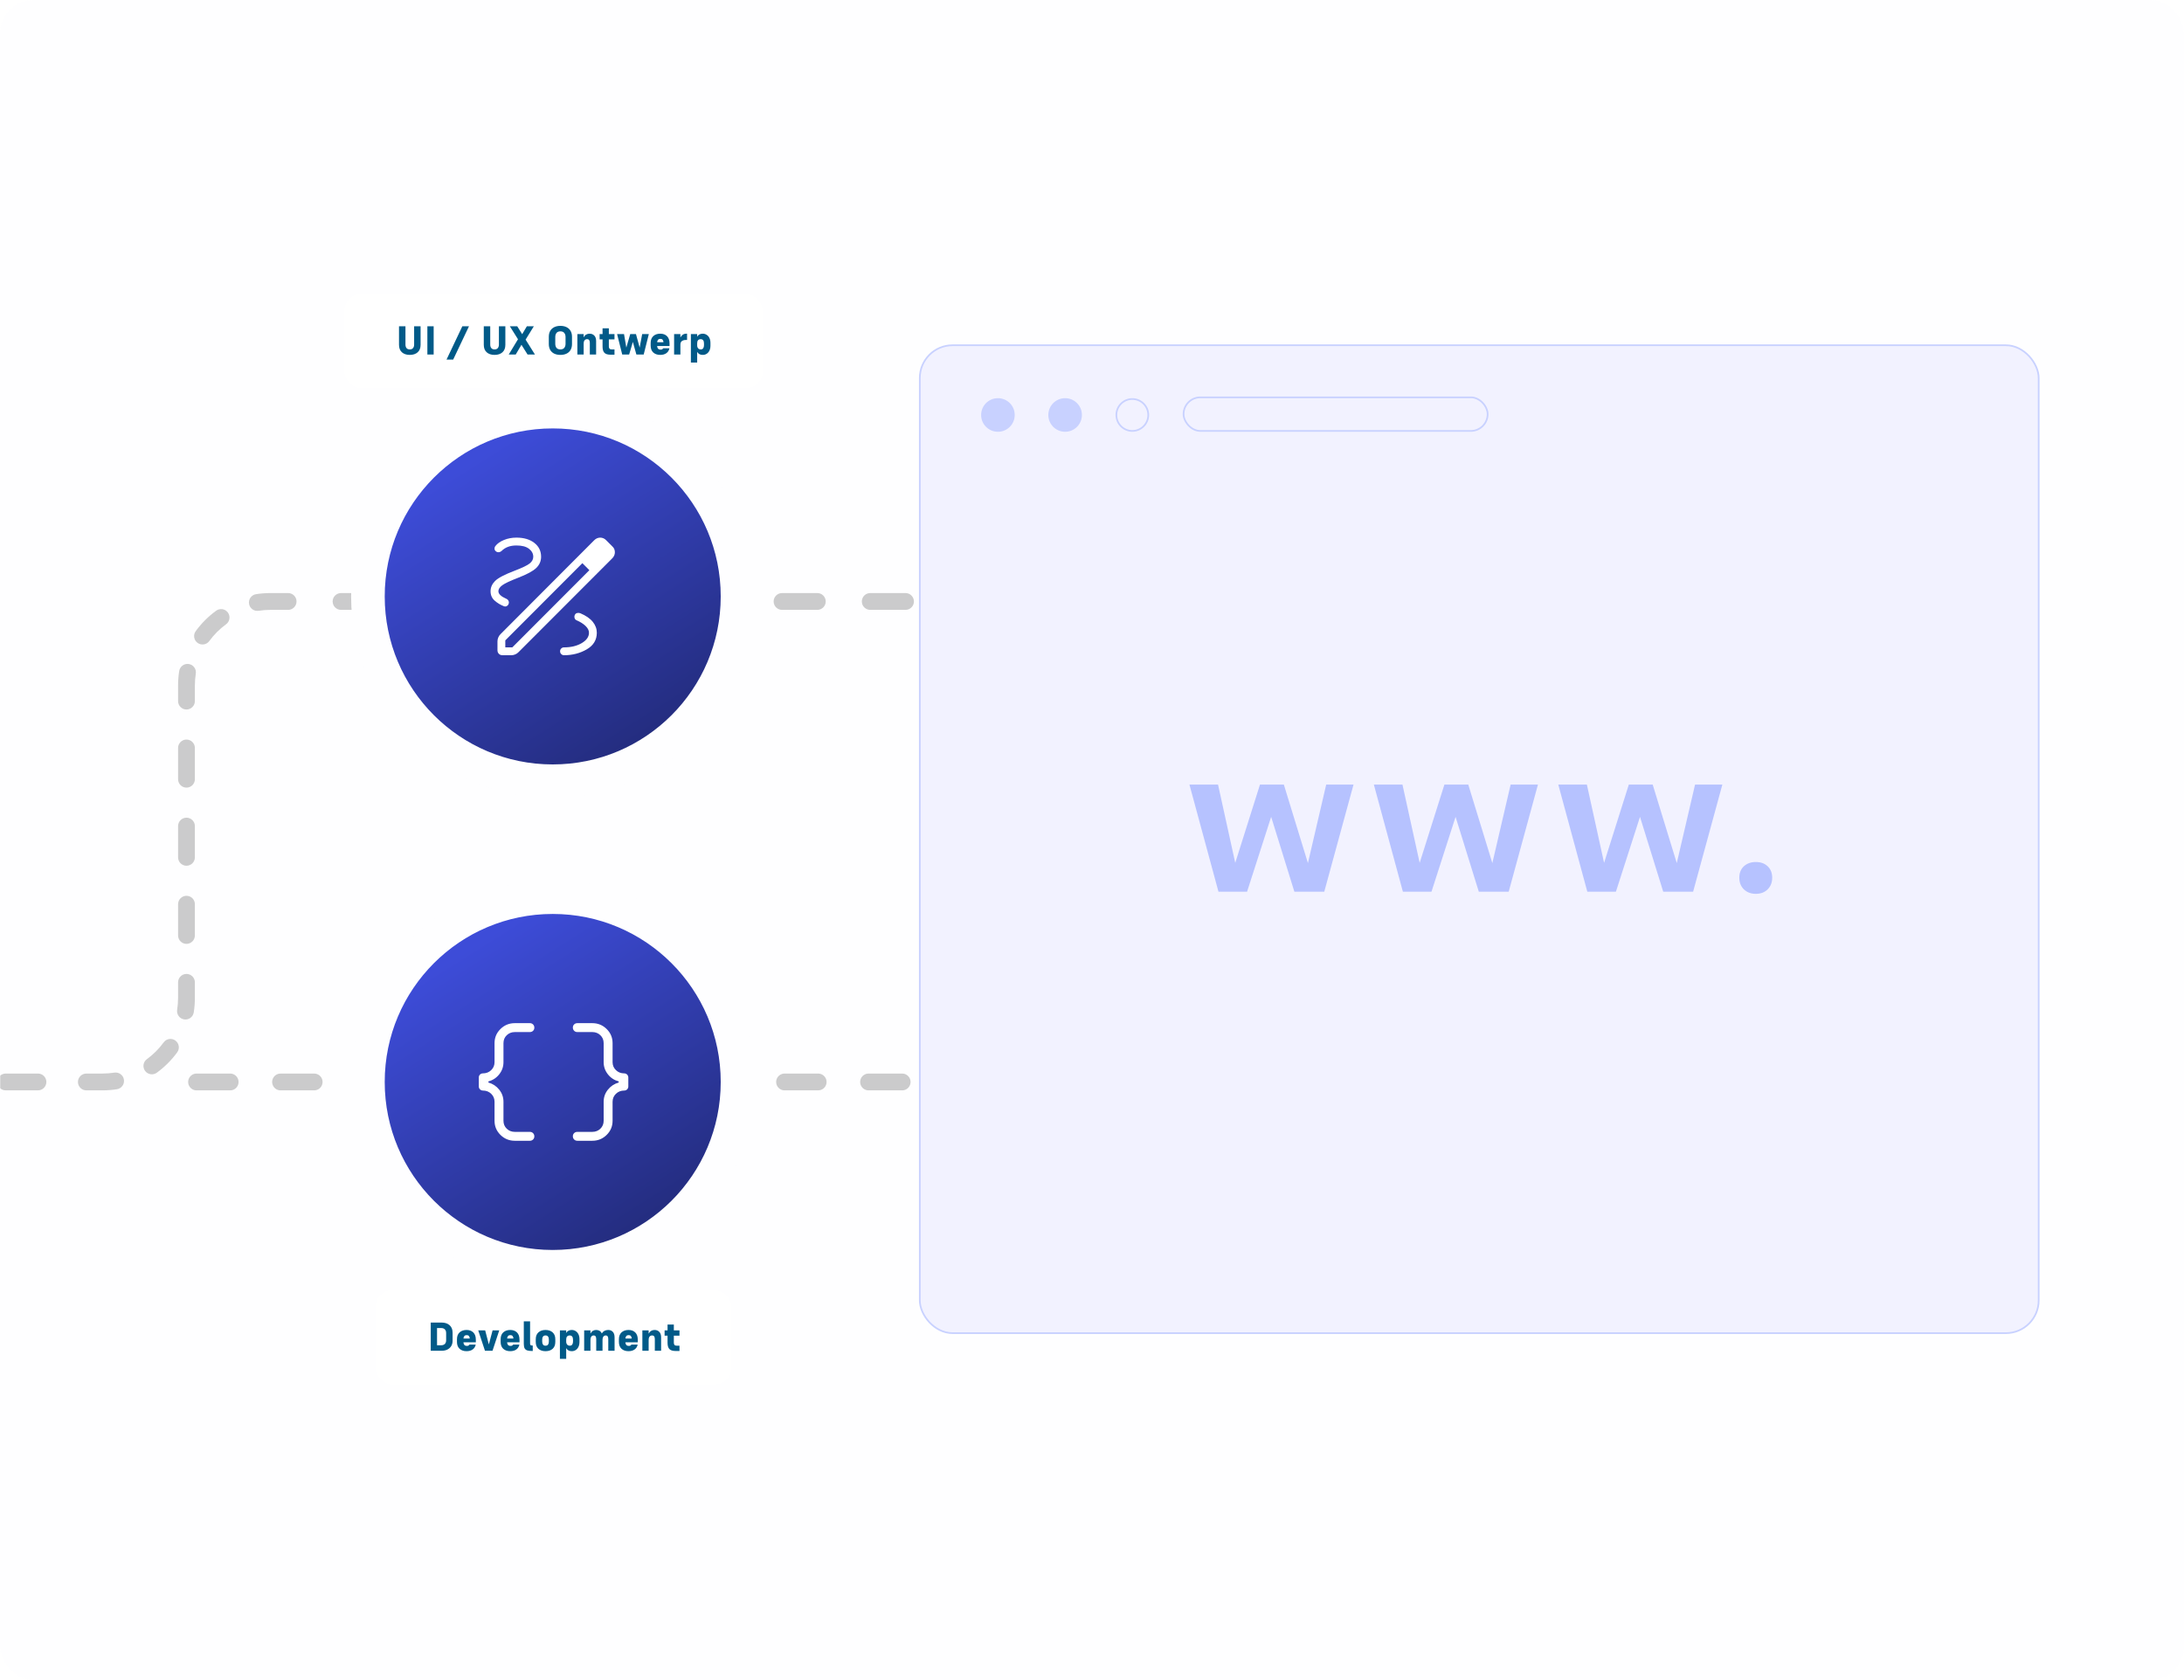 <?xml version="1.0" encoding="UTF-8"?> <svg xmlns="http://www.w3.org/2000/svg" width="1300" height="1000" viewBox="0 0 1300 1000" fill="none"><g clip-path="url(#clip0_314_2058)"><rect width="1300" height="1000" fill="white"></rect><rect opacity="0.1" width="1300" height="1000" rx="20" fill="#F2F1FD"></rect><g opacity="0.2"><mask id="mask0_314_2058" style="mask-type:alpha" maskUnits="userSpaceOnUse" x="0" y="225" width="576" height="462"><rect y="225" width="576" height="462" fill="#D9D9D9"></rect></mask><g mask="url(#mask0_314_2058)"><path d="M581 358H161C133.386 358 111 380.386 111 408V594C111 621.614 88.614 644 61 644H-35V1H581V358Z" fill="white" fill-opacity="0.01"></path><path d="M581 358V363C583.761 363 586 360.761 586 358H581ZM161 358L161 353L161 358ZM61 644L61 649L61 644ZM-35 644H-40C-40 646.761 -37.761 649 -35 649V644ZM-35 1V-4C-37.761 -4 -40 -1.761 -40 1L-35 1ZM581 1H586C586 -1.761 583.761 -4 581 -4V1ZM570.5 353C567.739 353 565.5 355.239 565.5 358C565.5 360.761 567.739 363 570.5 363V358V353ZM539 363C541.761 363 544 360.761 544 358C544 355.239 541.761 353 539 353V358V363ZM518 353C515.239 353 513 355.239 513 358C513 360.761 515.239 363 518 363V358V353ZM486.5 363C489.261 363 491.5 360.761 491.5 358C491.5 355.239 489.261 353 486.5 353V358V363ZM465.5 353C462.739 353 460.5 355.239 460.5 358C460.5 360.761 462.739 363 465.5 363V358V353ZM434 363C436.761 363 439 360.761 439 358C439 355.239 436.761 353 434 353V358V363ZM413 353C410.239 353 408 355.239 408 358C408 360.761 410.239 363 413 363V358V353ZM381.5 363C384.261 363 386.5 360.761 386.5 358C386.5 355.239 384.261 353 381.5 353V358V363ZM360.5 353C357.739 353 355.5 355.239 355.5 358C355.5 360.761 357.739 363 360.5 363V358V353ZM329 363C331.761 363 334 360.761 334 358C334 355.239 331.761 353 329 353V358V363ZM308 353C305.239 353 303 355.239 303 358C303 360.761 305.239 363 308 363V358V353ZM276.5 363C279.261 363 281.5 360.761 281.5 358C281.5 355.239 279.261 353 276.5 353V358V363ZM255.5 353C252.739 353 250.5 355.239 250.5 358C250.5 360.761 252.739 363 255.5 363V358V353ZM224 363C226.761 363 229 360.761 229 358C229 355.239 226.761 353 224 353V358V363ZM203 353C200.239 353 198 355.239 198 358C198 360.761 200.239 363 203 363V358V353ZM171.5 363C174.261 363 176.5 360.761 176.5 358C176.5 355.239 174.261 353 171.5 353V358V363ZM152.399 353.669C149.671 354.098 147.808 356.657 148.236 359.385C148.665 362.113 151.224 363.977 153.952 363.548L153.176 358.609L152.399 353.669ZM134.551 371.589C136.784 369.964 137.277 366.837 135.652 364.604C134.027 362.371 130.9 361.878 128.667 363.503L131.609 367.546L134.551 371.589ZM116.503 375.667C114.878 377.9 115.371 381.027 117.604 382.652C119.837 384.277 122.964 383.784 124.589 381.551L120.546 378.609L116.503 375.667ZM116.548 400.952C116.977 398.224 115.113 395.665 112.385 395.236C109.657 394.808 107.098 396.671 106.669 399.399L111.609 400.176L116.548 400.952ZM106 417.3C106 420.061 108.239 422.3 111 422.3C113.761 422.3 116 420.061 116 417.3H111H106ZM116 445.2C116 442.439 113.761 440.2 111 440.2C108.239 440.2 106 442.439 106 445.2H111H116ZM106 463.8C106 466.561 108.239 468.8 111 468.8C113.761 468.8 116 466.561 116 463.8H111H106ZM116 491.7C116 488.939 113.761 486.7 111 486.7C108.239 486.7 106 488.939 106 491.7H111H116ZM106 510.3C106 513.061 108.239 515.3 111 515.3C113.761 515.3 116 513.061 116 510.3H111H106ZM116 538.2C116 535.439 113.761 533.2 111 533.2C108.239 533.2 106 535.439 106 538.2H111H116ZM106 556.8C106 559.561 108.239 561.8 111 561.8C113.761 561.8 116 559.561 116 556.8H111H106ZM116 584.7C116 581.939 113.761 579.7 111 579.7C108.239 579.7 106 581.939 106 584.7H111H116ZM105.452 601.048C105.023 603.776 106.887 606.335 109.615 606.764C112.343 607.192 114.902 605.329 115.331 602.601L110.391 601.824L105.452 601.048ZM105.497 626.333C107.122 624.1 106.629 620.973 104.396 619.348C102.163 617.723 99.036 618.216 97.411 620.449L101.454 623.391L105.497 626.333ZM87.449 630.411C85.216 632.036 84.723 635.163 86.348 637.396C87.973 639.629 91.1 640.122 93.333 638.497L90.391 634.454L87.449 630.411ZM69.601 648.331C72.329 647.902 74.192 645.343 73.764 642.615C73.335 639.887 70.776 638.023 68.048 638.452L68.824 643.391L69.601 648.331ZM51.4 639C48.639 639 46.4 641.239 46.4 644C46.4 646.761 48.639 649 51.4 649V644V639ZM22.6 649C25.361 649 27.6 646.761 27.6 644C27.6 641.239 25.361 639 22.6 639V644V649ZM3.4 639C0.639 639 -1.6 641.239 -1.6 644C-1.6 646.761 0.639 649 3.4 649V644V639ZM-25.4 649C-22.639 649 -20.4 646.761 -20.4 644C-20.4 641.239 -22.639 639 -25.4 639V644V649ZM-30 634.108C-30 631.346 -32.239 629.108 -35 629.108C-37.761 629.108 -40 631.346 -40 634.108H-35H-30ZM-40 604.431C-40 607.192 -37.761 609.431 -35 609.431C-32.239 609.431 -30 607.192 -30 604.431H-35H-40ZM-30 584.646C-30 581.885 -32.239 579.646 -35 579.646C-37.761 579.646 -40 581.885 -40 584.646H-35H-30ZM-40 554.969C-40 557.731 -37.761 559.969 -35 559.969C-32.239 559.969 -30 557.731 -30 554.969H-35H-40ZM-30 535.185C-30 532.423 -32.239 530.185 -35 530.185C-37.761 530.185 -40 532.423 -40 535.185H-35H-30ZM-40 505.508C-40 508.269 -37.761 510.508 -35 510.508C-32.239 510.508 -30 508.269 -30 505.508H-35H-40ZM-30 485.723C-30 482.962 -32.239 480.723 -35 480.723C-37.761 480.723 -40 482.962 -40 485.723H-35H-30ZM-40 456.046C-40 458.808 -37.761 461.046 -35 461.046C-32.239 461.046 -30 458.808 -30 456.046H-35H-40ZM-30 436.262C-30 433.5 -32.239 431.262 -35 431.262C-37.761 431.262 -40 433.5 -40 436.262H-35H-30ZM-40 406.585C-40 409.346 -37.761 411.585 -35 411.585C-32.239 411.585 -30 409.346 -30 406.585H-35H-40ZM-30 386.8C-30 384.039 -32.239 381.8 -35 381.8C-37.761 381.8 -40 384.039 -40 386.8H-35H-30ZM-40 357.123C-40 359.884 -37.761 362.123 -35 362.123C-32.239 362.123 -30 359.884 -30 357.123H-35H-40ZM-30 337.338C-30 334.577 -32.239 332.338 -35 332.338C-37.761 332.338 -40 334.577 -40 337.338H-35H-30ZM-40 307.662C-40 310.423 -37.761 312.662 -35 312.662C-32.239 312.662 -30 310.423 -30 307.662H-35H-40ZM-30 287.877C-30 285.116 -32.239 282.877 -35 282.877C-37.761 282.877 -40 285.116 -40 287.877H-35H-30ZM-40 258.2C-40 260.961 -37.761 263.2 -35 263.2C-32.239 263.2 -30 260.961 -30 258.2H-35H-40ZM-30 238.415C-30 235.654 -32.239 233.415 -35 233.415C-37.761 233.415 -40 235.654 -40 238.415H-35H-30ZM-40 208.739C-40 211.5 -37.761 213.739 -35 213.739C-32.239 213.739 -30 211.5 -30 208.739H-35H-40ZM-30 188.954C-30 186.192 -32.239 183.954 -35 183.954C-37.761 183.954 -40 186.192 -40 188.954H-35H-30ZM-40 159.277C-40 162.038 -37.761 164.277 -35 164.277C-32.239 164.277 -30 162.038 -30 159.277H-35H-40ZM-30 139.492C-30 136.731 -32.239 134.492 -35 134.492C-37.761 134.492 -40 136.731 -40 139.492H-35H-30ZM-40 109.815C-40 112.577 -37.761 114.815 -35 114.815C-32.239 114.815 -30 112.577 -30 109.815H-35H-40ZM-30 90.031C-30 87.269 -32.239 85.031 -35 85.031C-37.761 85.031 -40 87.269 -40 90.031H-35H-30ZM-40 60.354C-40 63.115 -37.761 65.354 -35 65.354C-32.239 65.354 -30 63.115 -30 60.354H-35H-40ZM-30 40.569C-30 37.808 -32.239 35.569 -35 35.569C-37.761 35.569 -40 37.808 -40 40.569H-35H-30ZM-40 10.892C-40 13.654 -37.761 15.892 -35 15.892C-32.239 15.892 -30 13.654 -30 10.892H-35H-40ZM-24.733 6C-21.972 6 -19.733 3.761 -19.733 1C-19.733 -1.761 -21.972 -4 -24.733 -4V1V6ZM6.067 -4C3.305 -4 1.067 -1.761 1.067 1C1.067 3.761 3.305 6 6.067 6V1V-4ZM26.6 6C29.361 6 31.6 3.761 31.6 1C31.6 -1.761 29.361 -4 26.6 -4V1V6ZM57.4 -4C54.639 -4 52.4 -1.761 52.4 1C52.4 3.761 54.639 6 57.4 6V1V-4ZM77.933 6C80.695 6 82.933 3.761 82.933 1C82.933 -1.761 80.695 -4 77.933 -4V1V6ZM108.733 -4C105.972 -4 103.733 -1.761 103.733 1C103.733 3.761 105.972 6 108.733 6V1V-4ZM129.267 6C132.028 6 134.267 3.761 134.267 1C134.267 -1.761 132.028 -4 129.267 -4V1V6ZM160.067 -4C157.305 -4 155.067 -1.761 155.067 1C155.067 3.761 157.305 6 160.067 6V1V-4ZM180.6 6C183.361 6 185.6 3.761 185.6 1C185.6 -1.761 183.361 -4 180.6 -4V1V6ZM211.4 -4C208.639 -4 206.4 -1.761 206.4 1C206.4 3.761 208.639 6 211.4 6V1V-4ZM231.933 6C234.695 6 236.933 3.761 236.933 1C236.933 -1.761 234.695 -4 231.933 -4V1V6ZM262.733 -4C259.972 -4 257.733 -1.761 257.733 1C257.733 3.761 259.972 6 262.733 6V1V-4ZM283.267 6C286.028 6 288.267 3.761 288.267 1C288.267 -1.761 286.028 -4 283.267 -4V1V6ZM314.067 -4C311.305 -4 309.067 -1.761 309.067 1C309.067 3.761 311.305 6 314.067 6V1V-4ZM334.6 6C337.361 6 339.6 3.761 339.6 1C339.6 -1.761 337.361 -4 334.6 -4V1V6ZM365.4 -4C362.639 -4 360.4 -1.761 360.4 1C360.4 3.761 362.639 6 365.4 6V1V-4ZM385.933 6C388.695 6 390.933 3.761 390.933 1C390.933 -1.761 388.695 -4 385.933 -4V1V6ZM416.733 -4C413.972 -4 411.733 -1.761 411.733 1C411.733 3.761 413.972 6 416.733 6V1V-4ZM437.267 6C440.028 6 442.267 3.761 442.267 1C442.267 -1.761 440.028 -4 437.267 -4V1V6ZM468.067 -4C465.305 -4 463.067 -1.761 463.067 1C463.067 3.761 465.305 6 468.067 6V1V-4ZM488.6 6C491.361 6 493.6 3.761 493.6 1C493.6 -1.761 491.361 -4 488.6 -4V1V6ZM519.4 -4C516.638 -4 514.4 -1.761 514.4 1C514.4 3.761 516.638 6 519.4 6V1V-4ZM539.933 6C542.695 6 544.933 3.761 544.933 1C544.933 -1.761 542.695 -4 539.933 -4V1V6ZM570.733 -4C567.972 -4 565.733 -1.761 565.733 1C565.733 3.761 567.972 6 570.733 6V1V-4ZM576 11.2C576 13.961 578.239 16.2 581 16.2C583.761 16.2 586 13.961 586 11.2H581H576ZM586 41.8C586 39.039 583.761 36.8 581 36.8C578.239 36.8 576 39.039 576 41.8H581H586ZM576 62.2C576 64.961 578.239 67.2 581 67.2C583.761 67.2 586 64.961 586 62.2H581H576ZM586 92.8C586 90.039 583.761 87.8 581 87.8C578.239 87.8 576 90.039 576 92.8H581H586ZM576 113.2C576 115.961 578.239 118.2 581 118.2C583.761 118.2 586 115.961 586 113.2H581H576ZM586 143.8C586 141.039 583.761 138.8 581 138.8C578.239 138.8 576 141.039 576 143.8H581H586ZM576 164.2C576 166.961 578.239 169.2 581 169.2C583.761 169.2 586 166.961 586 164.2H581H576ZM586 194.8C586 192.039 583.761 189.8 581 189.8C578.239 189.8 576 192.039 576 194.8H581H586ZM576 215.2C576 217.961 578.239 220.2 581 220.2C583.761 220.2 586 217.961 586 215.2H581H576ZM586 245.8C586 243.039 583.761 240.8 581 240.8C578.239 240.8 576 243.039 576 245.8H581H586ZM576 266.2C576 268.961 578.239 271.2 581 271.2C583.761 271.2 586 268.961 586 266.2H581H576ZM586 296.8C586 294.039 583.761 291.8 581 291.8C578.239 291.8 576 294.039 576 296.8H581H586ZM576 317.2C576 319.961 578.239 322.2 581 322.2C583.761 322.2 586 319.961 586 317.2H581H576ZM586 347.8C586 345.039 583.761 342.8 581 342.8C578.239 342.8 576 345.039 576 347.8H581H586ZM581 358V353H570.5V358V363H581V358ZM539 358V353H518V358V363H539V358ZM486.5 358V353H465.5V358V363H486.5V358ZM434 358V353H413V358V363H434V358ZM381.5 358V353H360.5V358V363H381.5V358ZM329 358V353H308V358V363H329V358ZM276.5 358V353H255.5V358V363H276.5V358ZM224 358V353H203V358V363H224V358ZM171.5 358V353H161V358V363H171.5V358ZM161 358L161 353C158.077 353 155.205 353.228 152.399 353.669L153.176 358.609L153.952 363.548C156.245 363.188 158.599 363 161 363L161 358ZM131.609 367.546L128.667 363.503C124.004 366.897 119.897 371.004 116.503 375.667L120.546 378.609L124.589 381.551C127.368 377.733 130.733 374.368 134.551 371.589L131.609 367.546ZM111.609 400.176L106.669 399.399C106.228 402.205 106 405.077 106 408H111H116C116 405.599 116.188 403.245 116.548 400.952L111.609 400.176ZM111 408H106V417.3H111H116V408H111ZM111 445.2H106V463.8H111H116V445.2H111ZM111 491.7H106V510.3H111H116V491.7H111ZM111 538.2H106V556.8H111H116V538.2H111ZM111 584.7H106V594H111H116V584.7H111ZM111 594H106C106 596.401 105.812 598.755 105.452 601.048L110.391 601.824L115.331 602.601C115.772 599.795 116 596.923 116 594H111ZM101.454 623.391L97.411 620.449C94.632 624.267 91.267 627.632 87.449 630.411L90.391 634.454L93.333 638.497C97.996 635.103 102.103 630.996 105.497 626.333L101.454 623.391ZM68.824 643.391L68.048 638.452C65.755 638.812 63.401 639 61 639L61 644L61 649C63.923 649 66.795 648.772 69.601 648.331L68.824 643.391ZM61 644V639H51.4V644V649H61V644ZM22.6 644V639H3.4V644V649H22.6V644ZM-25.4 644V639H-35V644V649H-25.4V644ZM-35 644H-30V634.108H-35H-40V644H-35ZM-35 604.431H-30V584.646H-35H-40V604.431H-35ZM-35 554.969H-30V535.185H-35H-40V554.969H-35ZM-35 505.508H-30V485.723H-35H-40V505.508H-35ZM-35 456.046H-30V436.262H-35H-40V456.046H-35ZM-35 406.585H-30V386.8H-35H-40V406.585H-35ZM-35 357.123H-30V337.338H-35H-40V357.123H-35ZM-35 307.662H-30V287.877H-35H-40V307.662H-35ZM-35 258.2H-30V238.415H-35H-40V258.2H-35ZM-35 208.739H-30V188.954H-35H-40V208.739H-35ZM-35 159.277H-30V139.492H-35H-40V159.277H-35ZM-35 109.815H-30V90.031H-35H-40V109.815H-35ZM-35 60.354H-30V40.569H-35H-40V60.354H-35ZM-35 10.892H-30V1H-35H-40V10.892H-35ZM-35 1V6H-24.733V1V-4H-35V1ZM6.067 1V6H26.6V1V-4H6.067V1ZM57.4 1V6H77.933V1V-4H57.4V1ZM108.733 1V6H129.267V1V-4H108.733V1ZM160.067 1V6H180.6V1V-4H160.067V1ZM211.4 1V6H231.933V1V-4H211.4V1ZM262.733 1V6H283.267V1V-4H262.733V1ZM314.067 1V6H334.6V1V-4H314.067V1ZM365.4 1V6H385.933V1V-4H365.4V1ZM416.733 1V6H437.267V1V-4H416.733V1ZM468.067 1V6H488.6V1V-4H468.067V1ZM519.4 1V6H539.933V1V-4H519.4V1ZM570.733 1V6H581V1V-4H570.733V1ZM581 1H576V11.2H581H586V1H581ZM581 41.8H576V62.2H581H586V41.8H581ZM581 92.8H576V113.2H581H586V92.8H581ZM581 143.8H576V164.2H581H586V143.8H581ZM581 194.8H576V215.2H581H586V194.8H581ZM581 245.8H576V266.2H581H586V245.8H581ZM581 296.8H576V317.2H581H586V296.8H581ZM581 347.8H576V358H581H586V347.8H581Z" fill="black"></path></g></g><circle cx="329" cy="355" r="110" fill="url(#paint0_linear_314_2058)" stroke="#FEFEFF" stroke-width="20"></circle><path d="M299.076 390C298.212 390 297.501 389.721 296.946 389.164C296.389 388.608 296.111 387.896 296.111 387.03V381.733C296.111 380.936 296.276 380.156 296.605 379.393C296.935 378.63 297.374 377.988 297.922 377.465L353.651 321.608C354.22 321.038 354.806 320.627 355.41 320.377C356.013 320.126 356.642 320 357.296 320C357.907 320 358.521 320.126 359.138 320.377C359.754 320.627 360.334 321.038 360.877 321.608L364.395 325.132C364.964 325.633 365.374 326.185 365.624 326.79C365.875 327.395 366 328.037 366 328.718C366 329.331 365.875 329.95 365.624 330.575C365.374 331.201 364.964 331.799 364.395 332.368L308.626 388.186C308.104 388.735 307.463 389.175 306.701 389.505C305.939 389.835 305.161 390 304.365 390H299.076ZM300.776 385.328H304.942L350.821 339.377L348.757 337.27L346.654 335.203L300.776 381.155V385.328ZM348.757 337.27L346.654 335.203L350.821 339.377L348.757 337.27ZM335.721 390C340.722 390 345.227 388.84 349.235 386.52C353.243 384.199 355.247 380.899 355.247 376.618C355.247 374.279 354.445 372.113 352.84 370.12C351.236 368.128 348.773 366.429 345.453 365.024C344.857 364.787 344.236 364.735 343.59 364.87C342.945 365.005 342.475 365.371 342.179 365.967C341.884 366.564 341.829 367.189 342.014 367.844C342.198 368.499 342.588 368.945 343.183 369.182C345.471 370.185 347.276 371.333 348.599 372.627C349.922 373.92 350.583 375.251 350.583 376.618C350.583 379.025 349.15 381.079 346.282 382.779C343.415 384.478 339.895 385.328 335.721 385.328C335.083 385.328 334.535 385.547 334.076 385.985C333.617 386.423 333.388 386.983 333.388 387.664C333.388 388.303 333.617 388.852 334.076 389.311C334.535 389.77 335.083 390 335.721 390ZM317.418 331.387C317.418 332.918 316.708 334.25 315.287 335.386C313.867 336.521 310.869 337.965 306.294 339.717C300.302 341.998 296.421 344.04 294.653 345.842C292.884 347.645 292 349.668 292 351.912C292 354.203 292.813 356.065 294.439 357.498C296.065 358.931 297.877 360.033 299.875 360.804C300.512 361.068 301.109 361.044 301.665 360.733C302.221 360.421 302.596 359.946 302.792 359.308C302.987 358.669 302.933 358.075 302.629 357.526C302.326 356.977 301.869 356.584 301.258 356.346C299.735 355.676 298.589 354.971 297.819 354.232C297.05 353.493 296.665 352.72 296.665 351.912C296.665 350.655 297.441 349.463 298.993 348.337C300.545 347.21 303.603 345.762 308.168 343.994C313.618 341.892 317.299 339.91 319.212 338.047C321.126 336.183 322.082 333.963 322.082 331.387C322.082 327.966 320.737 325.213 318.046 323.128C315.355 321.043 311.812 320 307.417 320C304.723 320 302.238 320.471 299.961 321.413C297.684 322.356 296.003 323.542 294.918 324.973C294.527 325.459 294.343 326.015 294.364 326.64C294.385 327.266 294.68 327.787 295.25 328.203C295.75 328.595 296.323 328.752 296.969 328.675C297.615 328.598 298.146 328.351 298.562 327.935C299.643 326.852 300.913 326.038 302.372 325.492C303.832 324.946 305.514 324.673 307.417 324.673C310.7 324.673 313.188 325.33 314.88 326.644C316.572 327.958 317.418 329.539 317.418 331.387Z" fill="white"></path><line opacity="0.2" x1="117" y1="644" x2="716" y2="644" stroke="black" stroke-width="10" stroke-linecap="round" stroke-dasharray="20 30"></line><circle cx="329" cy="644" r="110" fill="url(#paint1_linear_314_2058)" stroke="#FEFEFF" stroke-width="20"></circle><path d="M343.643 679C342.889 679 342.257 678.744 341.748 678.233C341.24 677.723 340.986 677.089 340.986 676.331C340.986 675.573 341.24 674.946 341.748 674.45C342.257 673.953 342.889 673.704 343.643 673.704H352.542C354.454 673.704 356.061 673.078 357.363 671.826C358.665 670.573 359.316 669.001 359.316 667.109V655.801C359.316 653.103 360.157 650.701 361.839 648.594C363.52 646.489 365.667 645.068 368.279 644.333V643.667C365.667 642.98 363.52 641.571 361.839 639.441C360.157 637.311 359.316 634.897 359.316 632.199V620.891C359.316 618.999 358.665 617.427 357.363 616.174C356.061 614.922 354.454 614.296 352.542 614.296H343.643C342.889 614.296 342.257 614.04 341.748 613.529C341.24 613.018 340.986 612.384 340.986 611.626C340.986 610.869 341.24 610.242 341.748 609.746C342.257 609.249 342.889 609 343.643 609H352.56C355.896 609 358.742 610.158 361.097 612.475C363.453 614.792 364.632 617.598 364.632 620.891V632.199C364.632 634.091 365.298 635.679 366.629 636.961C367.961 638.244 369.593 638.885 371.523 638.885C372.218 638.885 372.804 639.125 373.282 639.603C373.761 640.081 374 640.667 374 641.361V646.674C374 647.369 373.761 647.949 373.282 648.416C372.804 648.882 372.218 649.115 371.523 649.115C369.593 649.115 367.961 649.756 366.629 651.038C365.298 652.321 364.632 653.909 364.632 655.801V667.109C364.632 670.402 363.453 673.208 361.097 675.525C358.742 677.842 355.896 679 352.56 679H343.643ZM306.44 679C303.104 679 300.258 677.842 297.903 675.525C295.546 673.208 294.368 670.402 294.368 667.109V655.801C294.368 653.909 293.702 652.321 292.371 651.038C291.039 649.756 289.407 649.115 287.477 649.115C286.783 649.115 286.196 648.875 285.718 648.397C285.239 647.919 285 647.333 285 646.639V641.326C285 640.631 285.239 640.051 285.718 639.584C286.196 639.118 286.783 638.885 287.477 638.885C289.407 638.885 291.039 638.244 292.371 636.961C293.702 635.679 294.368 634.091 294.368 632.199V620.891C294.368 617.598 295.546 614.792 297.903 612.475C300.258 610.158 303.104 609 306.44 609H315.403C316.157 609 316.788 609.256 317.296 609.767C317.805 610.277 318.06 610.911 318.06 611.669C318.06 612.427 317.805 613.054 317.296 613.55C316.788 614.047 316.157 614.296 315.403 614.296H306.458C304.546 614.296 302.939 614.922 301.637 616.174C300.335 617.427 299.684 618.999 299.684 620.891V632.199C299.684 634.897 298.843 637.311 297.161 639.441C295.48 641.571 293.333 642.98 290.721 643.667V644.333C293.333 645.068 295.48 646.489 297.161 648.594C298.843 650.701 299.684 653.103 299.684 655.801V667.109C299.684 669.001 300.335 670.573 301.637 671.826C302.939 673.078 304.546 673.704 306.458 673.704H315.403C316.157 673.704 316.788 673.96 317.296 674.471C317.805 674.982 318.06 675.616 318.06 676.374C318.06 677.131 317.805 677.758 317.296 678.254C316.788 678.751 316.157 679 315.403 679H306.44Z" fill="white"></path><rect x="547.5" y="205.5" width="666" height="588" rx="19.5" fill="#F2F2FF" stroke="#C8D1FF"></rect><path d="M1045.16 532.024C1042.25 532.024 1039.86 531.128 1037.99 529.336C1036.2 527.544 1035.3 525.24 1035.3 522.424C1035.3 519.608 1036.2 517.347 1037.99 515.64C1039.86 513.933 1042.25 513.08 1045.16 513.08C1048.06 513.08 1050.4 513.933 1052.2 515.64C1053.99 517.347 1054.88 519.608 1054.88 522.424C1054.88 525.24 1053.99 527.544 1052.2 529.336C1050.4 531.128 1048.06 532.024 1045.16 532.024Z" fill="#B6C2FF"></path><path d="M990.014 530.744L976.19 486.2L961.854 530.744H944.83L927.55 467H944.574L954.814 513.592L969.534 467H983.742L998.078 513.72L1008.96 467H1025.21L1007.81 530.744H990.014Z" fill="#B6C2FF"></path><path d="M880.239 530.744L866.415 486.2L852.079 530.744H835.055L817.775 467H834.799L845.039 513.592L859.759 467H873.967L888.303 513.72L899.183 467H915.439L898.031 530.744H880.239Z" fill="#B6C2FF"></path><path d="M770.464 530.744L756.64 486.2L742.304 530.744H725.28L708 467H725.024L735.264 513.592L749.984 467H764.192L778.528 513.72L789.408 467H805.664L788.256 530.744H770.464Z" fill="#B6C2FF"></path><circle cx="594" cy="247" r="10" fill="#C8D1FF"></circle><circle cx="634" cy="247" r="10" fill="#C8D1FF"></circle><circle cx="674" cy="247" r="9.5" fill="#F2F2FF" stroke="#C8D1FF"></circle><rect x="704.5" y="236.5" width="181" height="20" rx="10" fill="#F2F2FF" stroke="#C8D1FF"></rect><g filter="url(#filter0_d_314_2058)"><rect x="205" y="175" width="249" height="56" rx="10" fill="white" shape-rendering="crispEdges"></rect><path d="M246.505 194.2H250.345V205.24C250.345 207.176 249.761 208.664 248.593 209.704C247.425 210.728 245.865 211.24 243.913 211.24C241.977 211.24 240.425 210.728 239.257 209.704C238.089 208.664 237.505 207.176 237.505 205.24V194.2H241.345V205.072C241.345 205.952 241.553 206.656 241.969 207.184C242.401 207.712 243.049 207.976 243.913 207.976C244.793 207.976 245.441 207.712 245.857 207.184C246.289 206.656 246.505 205.952 246.505 205.072V194.2ZM254.387 211V194.2H258.131V211H254.387ZM265.794 214.024L275.202 194.2H279.162L269.754 214.024H265.794ZM296.966 194.2H300.806V205.24C300.806 207.176 300.222 208.664 299.054 209.704C297.886 210.728 296.326 211.24 294.374 211.24C292.438 211.24 290.886 210.728 289.718 209.704C288.55 208.664 287.966 207.176 287.966 205.24V194.2H291.806V205.072C291.806 205.952 292.014 206.656 292.43 207.184C292.862 207.712 293.51 207.976 294.374 207.976C295.254 207.976 295.902 207.712 296.318 207.184C296.75 206.656 296.966 205.952 296.966 205.072V194.2ZM314.016 211L310.392 205.216L306.984 211H302.832L308.328 201.928L303.479 194.2H307.872L310.824 198.904L313.608 194.2H317.76L312.864 202.144L318.408 211H314.016ZM333.564 211.24C332.172 211.24 330.956 210.992 329.916 210.496C328.892 210 328.092 209.272 327.516 208.312C326.956 207.336 326.676 206.152 326.676 204.76V200.464C326.676 199.072 326.956 197.896 327.516 196.936C328.092 195.96 328.892 195.224 329.916 194.728C330.956 194.216 332.172 193.96 333.564 193.96C334.972 193.96 336.188 194.216 337.212 194.728C338.252 195.224 339.052 195.96 339.612 196.936C340.188 197.896 340.476 199.072 340.476 200.464V204.76C340.476 206.152 340.188 207.336 339.612 208.312C339.052 209.272 338.252 210 337.212 210.496C336.188 210.992 334.972 211.24 333.564 211.24ZM333.564 197.224C332.54 197.224 331.772 197.536 331.26 198.16C330.764 198.768 330.516 199.592 330.516 200.632V204.592C330.516 205.616 330.764 206.44 331.26 207.064C331.772 207.672 332.54 207.976 333.564 207.976C334.604 207.976 335.372 207.672 335.868 207.064C336.38 206.44 336.636 205.616 336.636 204.592V200.632C336.636 199.592 336.38 198.768 335.868 198.16C335.372 197.536 334.604 197.224 333.564 197.224ZM347.416 204.568V211H343.672V198.856H347.416V200.824C347.816 200.04 348.312 199.48 348.904 199.144C349.512 198.792 350.184 198.616 350.92 198.616C352.104 198.616 353.048 198.992 353.752 199.744C354.472 200.48 354.832 201.56 354.832 202.984V211H351.088V204.088C351.088 203.336 350.96 202.784 350.704 202.432C350.448 202.064 350.016 201.88 349.408 201.88C349.056 201.88 348.728 201.968 348.424 202.144C348.12 202.32 347.872 202.608 347.68 203.008C347.504 203.392 347.416 203.912 347.416 204.568ZM365.768 207.976V211.12H363.344C361.712 211.12 360.52 210.744 359.768 209.992C359.032 209.224 358.664 207.968 358.664 206.224V202H356.912V198.856H358.664V195.4H362.408V198.856H365.768V202H362.408V206.224C362.408 206.72 362.528 207.136 362.768 207.472C363.008 207.808 363.464 207.976 364.136 207.976H365.768ZM378.789 211L376.701 203.512L374.493 211H370.365L367.317 198.856H371.445L372.812 206.896L375.141 198.856H378.549L380.757 206.896L382.245 198.856H386.205L383.157 211H378.789ZM398.459 207.304C398.235 208.52 397.643 209.48 396.683 210.184C395.739 210.888 394.507 211.24 392.987 211.24C391.291 211.24 389.915 210.768 388.859 209.824C387.819 208.864 387.299 207.496 387.299 205.72V204.16C387.299 202.368 387.819 201 388.859 200.056C389.899 199.096 391.291 198.616 393.035 198.616C394.715 198.616 396.051 199.112 397.043 200.104C398.035 201.096 398.531 202.52 398.531 204.376V205.96H391.163C391.179 206.104 391.195 206.24 391.211 206.368C391.227 206.48 391.251 206.6 391.283 206.728C391.411 207.176 391.635 207.52 391.955 207.76C392.275 207.984 392.691 208.096 393.203 208.096C393.667 208.096 394.011 208.016 394.235 207.856C394.475 207.68 394.651 207.496 394.763 207.304H398.459ZM391.163 203.704H391.547H394.931C394.867 203.032 394.691 202.528 394.403 202.192C394.115 201.856 393.667 201.688 393.059 201.688C392.467 201.688 392.011 201.872 391.691 202.24C391.387 202.592 391.211 203.08 391.163 203.704ZM405.002 205.192V211H401.258V198.856H405.002V200.872C405.418 200.12 405.906 199.56 406.466 199.192C407.026 198.808 407.674 198.616 408.41 198.616H408.962V202.36H408.146C407.234 202.36 406.482 202.576 405.89 203.008C405.298 203.424 405.002 204.152 405.002 205.192ZM417.123 207.976C417.779 207.976 418.259 207.752 418.563 207.304C418.883 206.84 419.043 206.232 419.043 205.48V204.376C419.043 203.608 418.883 203 418.563 202.552C418.243 202.104 417.731 201.88 417.027 201.88C416.387 201.88 415.883 202.088 415.515 202.504C415.163 202.904 414.987 203.504 414.987 204.304V205.552C414.987 206.288 415.179 206.88 415.562 207.328C415.947 207.76 416.467 207.976 417.123 207.976ZM418.275 211.24C417.475 211.24 416.803 211.08 416.259 210.76C415.715 210.44 415.291 209.992 414.987 209.416V215.8H411.243V198.856H414.987V200.416C415.307 199.808 415.747 199.36 416.307 199.072C416.883 198.768 417.539 198.616 418.275 198.616C419.123 198.616 419.891 198.832 420.579 199.264C421.283 199.68 421.843 200.304 422.259 201.136C422.675 201.952 422.883 202.952 422.883 204.136V205.696C422.883 206.88 422.675 207.888 422.259 208.72C421.843 209.552 421.283 210.184 420.579 210.616C419.891 211.032 419.123 211.24 418.275 211.24Z" fill="#015A88"></path></g><g filter="url(#filter1_d_314_2058)"><rect x="223.5" y="768" width="212" height="56" rx="10" fill="white" shape-rendering="crispEdges"></rect><path d="M256.394 804V787.2H262.778C264.826 787.2 266.442 787.728 267.626 788.784C268.81 789.84 269.402 791.336 269.402 793.272V797.952C269.402 799.248 269.122 800.344 268.562 801.24C268.002 802.136 267.226 802.824 266.234 803.304C265.258 803.768 264.138 804 262.874 804H256.394ZM262.49 790.464H260.138V800.736H262.466C263.17 800.736 263.746 800.616 264.194 800.376C264.658 800.136 265.002 799.792 265.226 799.344C265.45 798.896 265.562 798.376 265.562 797.784V793.44C265.562 792.528 265.306 791.808 264.794 791.28C264.298 790.736 263.53 790.464 262.49 790.464ZM283.162 800.304C282.938 801.52 282.346 802.48 281.386 803.184C280.442 803.888 279.21 804.24 277.69 804.24C275.994 804.24 274.618 803.768 273.562 802.824C272.522 801.864 272.002 800.496 272.002 798.72V797.16C272.002 795.368 272.522 794 273.562 793.056C274.602 792.096 275.994 791.616 277.738 791.616C279.418 791.616 280.754 792.112 281.746 793.104C282.738 794.096 283.234 795.52 283.234 797.376V798.96H275.866C275.882 799.104 275.898 799.24 275.914 799.368C275.93 799.48 275.954 799.6 275.986 799.728C276.114 800.176 276.338 800.52 276.658 800.76C276.978 800.984 277.394 801.096 277.906 801.096C278.37 801.096 278.714 801.016 278.938 800.856C279.178 800.68 279.354 800.496 279.466 800.304H283.162ZM275.866 796.704H276.25H279.634C279.57 796.032 279.394 795.528 279.106 795.192C278.818 794.856 278.37 794.688 277.762 794.688C277.17 794.688 276.714 794.872 276.394 795.24C276.09 795.592 275.914 796.08 275.866 796.704ZM293.161 804H288.673L284.665 791.856H288.793L290.977 800.232L293.209 791.856H297.169L293.161 804ZM309.154 800.304C308.93 801.52 308.338 802.48 307.378 803.184C306.434 803.888 305.202 804.24 303.682 804.24C301.986 804.24 300.61 803.768 299.554 802.824C298.514 801.864 297.994 800.496 297.994 798.72V797.16C297.994 795.368 298.514 794 299.554 793.056C300.594 792.096 301.986 791.616 303.73 791.616C305.41 791.616 306.746 792.112 307.738 793.104C308.73 794.096 309.226 795.52 309.226 797.376V798.96H301.858C301.874 799.104 301.89 799.24 301.906 799.368C301.922 799.48 301.946 799.6 301.978 799.728C302.106 800.176 302.33 800.52 302.65 800.76C302.97 800.984 303.386 801.096 303.898 801.096C304.362 801.096 304.706 801.016 304.93 800.856C305.17 800.68 305.346 800.496 305.458 800.304H309.154ZM301.858 796.704H302.242H305.626C305.562 796.032 305.386 795.528 305.098 795.192C304.81 794.856 304.362 794.688 303.754 794.688C303.162 794.688 302.706 794.872 302.386 795.24C302.082 795.592 301.906 796.08 301.858 796.704ZM315.529 799.632C315.529 800.112 315.617 800.44 315.793 800.616C315.969 800.776 316.281 800.856 316.729 800.856H317.113V804.12H316.561C315.441 804.12 314.529 804.008 313.825 803.784C313.121 803.544 312.601 803.12 312.265 802.512C311.945 801.888 311.785 801.008 311.785 799.872V786.48H315.529V799.632ZM324.708 804.24C322.948 804.24 321.54 803.768 320.484 802.824C319.428 801.864 318.9 800.496 318.9 798.72V797.16C318.9 795.368 319.428 794 320.484 793.056C321.54 792.096 322.948 791.616 324.708 791.616C326.484 791.616 327.9 792.096 328.956 793.056C330.012 794 330.54 795.368 330.54 797.16V798.72C330.54 800.496 330.012 801.864 328.956 802.824C327.9 803.768 326.484 804.24 324.708 804.24ZM324.708 794.88C324.036 794.88 323.54 795.104 323.22 795.552C322.9 795.984 322.74 796.576 322.74 797.328V798.552C322.74 799.288 322.9 799.88 323.22 800.328C323.54 800.76 324.036 800.976 324.708 800.976C325.396 800.976 325.9 800.76 326.22 800.328C326.54 799.88 326.7 799.288 326.7 798.552V797.328C326.7 796.576 326.54 795.984 326.22 795.552C325.9 795.104 325.396 794.88 324.708 794.88ZM339.162 800.976C339.818 800.976 340.298 800.752 340.602 800.304C340.922 799.84 341.082 799.232 341.082 798.48V797.376C341.082 796.608 340.922 796 340.602 795.552C340.282 795.104 339.77 794.88 339.066 794.88C338.426 794.88 337.922 795.088 337.554 795.504C337.202 795.904 337.026 796.504 337.026 797.304V798.552C337.026 799.288 337.218 799.88 337.602 800.328C337.986 800.76 338.506 800.976 339.162 800.976ZM340.314 804.24C339.514 804.24 338.842 804.08 338.298 803.76C337.754 803.44 337.33 802.992 337.026 802.416V808.8H333.282V791.856H337.026V793.416C337.346 792.808 337.786 792.36 338.346 792.072C338.922 791.768 339.578 791.616 340.314 791.616C341.162 791.616 341.93 791.832 342.618 792.264C343.322 792.68 343.882 793.304 344.298 794.136C344.714 794.952 344.922 795.952 344.922 797.136V798.696C344.922 799.88 344.714 800.888 344.298 801.72C343.882 802.552 343.322 803.184 342.618 803.616C341.93 804.032 341.162 804.24 340.314 804.24ZM351.463 797.568V804H347.719V791.856H351.463V793.8C351.847 793.032 352.327 792.48 352.903 792.144C353.479 791.792 354.127 791.616 354.847 791.616C355.647 791.616 356.335 791.792 356.911 792.144C357.487 792.496 357.919 793.016 358.207 793.704C358.655 792.968 359.199 792.44 359.839 792.12C360.495 791.784 361.223 791.616 362.023 791.616C363.175 791.616 364.095 791.992 364.783 792.744C365.471 793.48 365.815 794.56 365.815 795.984V804H362.071V797.088C362.071 796.336 361.951 795.784 361.711 795.432C361.471 795.064 361.071 794.88 360.511 794.88C360.175 794.88 359.863 794.968 359.575 795.144C359.303 795.32 359.079 795.608 358.903 796.008C358.727 796.392 358.639 796.912 358.639 797.568V804H354.895V797.088C354.895 796.336 354.775 795.784 354.535 795.432C354.295 795.064 353.895 794.88 353.335 794.88C352.999 794.88 352.687 794.968 352.399 795.144C352.127 795.32 351.903 795.608 351.727 796.008C351.551 796.392 351.463 796.912 351.463 797.568ZM379.56 800.304C379.336 801.52 378.744 802.48 377.784 803.184C376.84 803.888 375.608 804.24 374.088 804.24C372.392 804.24 371.016 803.768 369.96 802.824C368.92 801.864 368.4 800.496 368.4 798.72V797.16C368.4 795.368 368.92 794 369.96 793.056C371 792.096 372.392 791.616 374.136 791.616C375.816 791.616 377.152 792.112 378.144 793.104C379.136 794.096 379.632 795.52 379.632 797.376V798.96H372.264C372.28 799.104 372.296 799.24 372.312 799.368C372.328 799.48 372.352 799.6 372.384 799.728C372.512 800.176 372.736 800.52 373.056 800.76C373.376 800.984 373.792 801.096 374.304 801.096C374.768 801.096 375.112 801.016 375.336 800.856C375.576 800.68 375.752 800.496 375.864 800.304H379.56ZM372.264 796.704H372.648H376.032C375.968 796.032 375.792 795.528 375.504 795.192C375.216 794.856 374.768 794.688 374.16 794.688C373.568 794.688 373.112 794.872 372.792 795.24C372.488 795.592 372.312 796.08 372.264 796.704ZM386.104 797.568V804H382.36V791.856H386.104V793.824C386.504 793.04 387 792.48 387.592 792.144C388.2 791.792 388.872 791.616 389.608 791.616C390.792 791.616 391.736 791.992 392.44 792.744C393.16 793.48 393.52 794.56 393.52 795.984V804H389.776V797.088C389.776 796.336 389.648 795.784 389.392 795.432C389.136 795.064 388.704 794.88 388.096 794.88C387.744 794.88 387.416 794.968 387.112 795.144C386.808 795.32 386.56 795.608 386.368 796.008C386.192 796.392 386.104 796.912 386.104 797.568ZM404.455 800.976V804.12H402.031C400.399 804.12 399.207 803.744 398.455 802.992C397.719 802.224 397.351 800.968 397.351 799.224V795H395.599V791.856H397.351V788.4H401.095V791.856H404.455V795H401.095V799.224C401.095 799.72 401.215 800.136 401.455 800.472C401.695 800.808 402.151 800.976 402.823 800.976H404.455Z" fill="#015A88"></path></g></g><defs><filter id="filter0_d_314_2058" x="190" y="160" width="279" height="86" filterUnits="userSpaceOnUse" color-interpolation-filters="sRGB"><feFlood flood-opacity="0" result="BackgroundImageFix"></feFlood><feColorMatrix in="SourceAlpha" type="matrix" values="0 0 0 0 0 0 0 0 0 0 0 0 0 0 0 0 0 0 127 0" result="hardAlpha"></feColorMatrix><feOffset></feOffset><feGaussianBlur stdDeviation="7.5"></feGaussianBlur><feComposite in2="hardAlpha" operator="out"></feComposite><feColorMatrix type="matrix" values="0 0 0 0 0 0 0 0 0 0 0 0 0 0 0 0 0 0 0.1 0"></feColorMatrix><feBlend mode="normal" in2="BackgroundImageFix" result="effect1_dropShadow_314_2058"></feBlend><feBlend mode="normal" in="SourceGraphic" in2="effect1_dropShadow_314_2058" result="shape"></feBlend></filter><filter id="filter1_d_314_2058" x="208.5" y="753" width="242" height="86" filterUnits="userSpaceOnUse" color-interpolation-filters="sRGB"><feFlood flood-opacity="0" result="BackgroundImageFix"></feFlood><feColorMatrix in="SourceAlpha" type="matrix" values="0 0 0 0 0 0 0 0 0 0 0 0 0 0 0 0 0 0 127 0" result="hardAlpha"></feColorMatrix><feOffset></feOffset><feGaussianBlur stdDeviation="7.5"></feGaussianBlur><feComposite in2="hardAlpha" operator="out"></feComposite><feColorMatrix type="matrix" values="0 0 0 0 0 0 0 0 0 0 0 0 0 0 0 0 0 0 0.1 0"></feColorMatrix><feBlend mode="normal" in2="BackgroundImageFix" result="effect1_dropShadow_314_2058"></feBlend><feBlend mode="normal" in="SourceGraphic" in2="effect1_dropShadow_314_2058" result="shape"></feBlend></filter><linearGradient id="paint0_linear_314_2058" x1="285.962" y1="271.456" x2="401.785" y2="455" gradientUnits="userSpaceOnUse"><stop stop-color="#3D4CD8"></stop><stop offset="1" stop-color="#212975"></stop></linearGradient><linearGradient id="paint1_linear_314_2058" x1="285.962" y1="560.456" x2="401.785" y2="744" gradientUnits="userSpaceOnUse"><stop stop-color="#3D4CD8"></stop><stop offset="1" stop-color="#212975"></stop></linearGradient><clipPath id="clip0_314_2058"><rect width="1300" height="1000" fill="white"></rect></clipPath></defs></svg> 